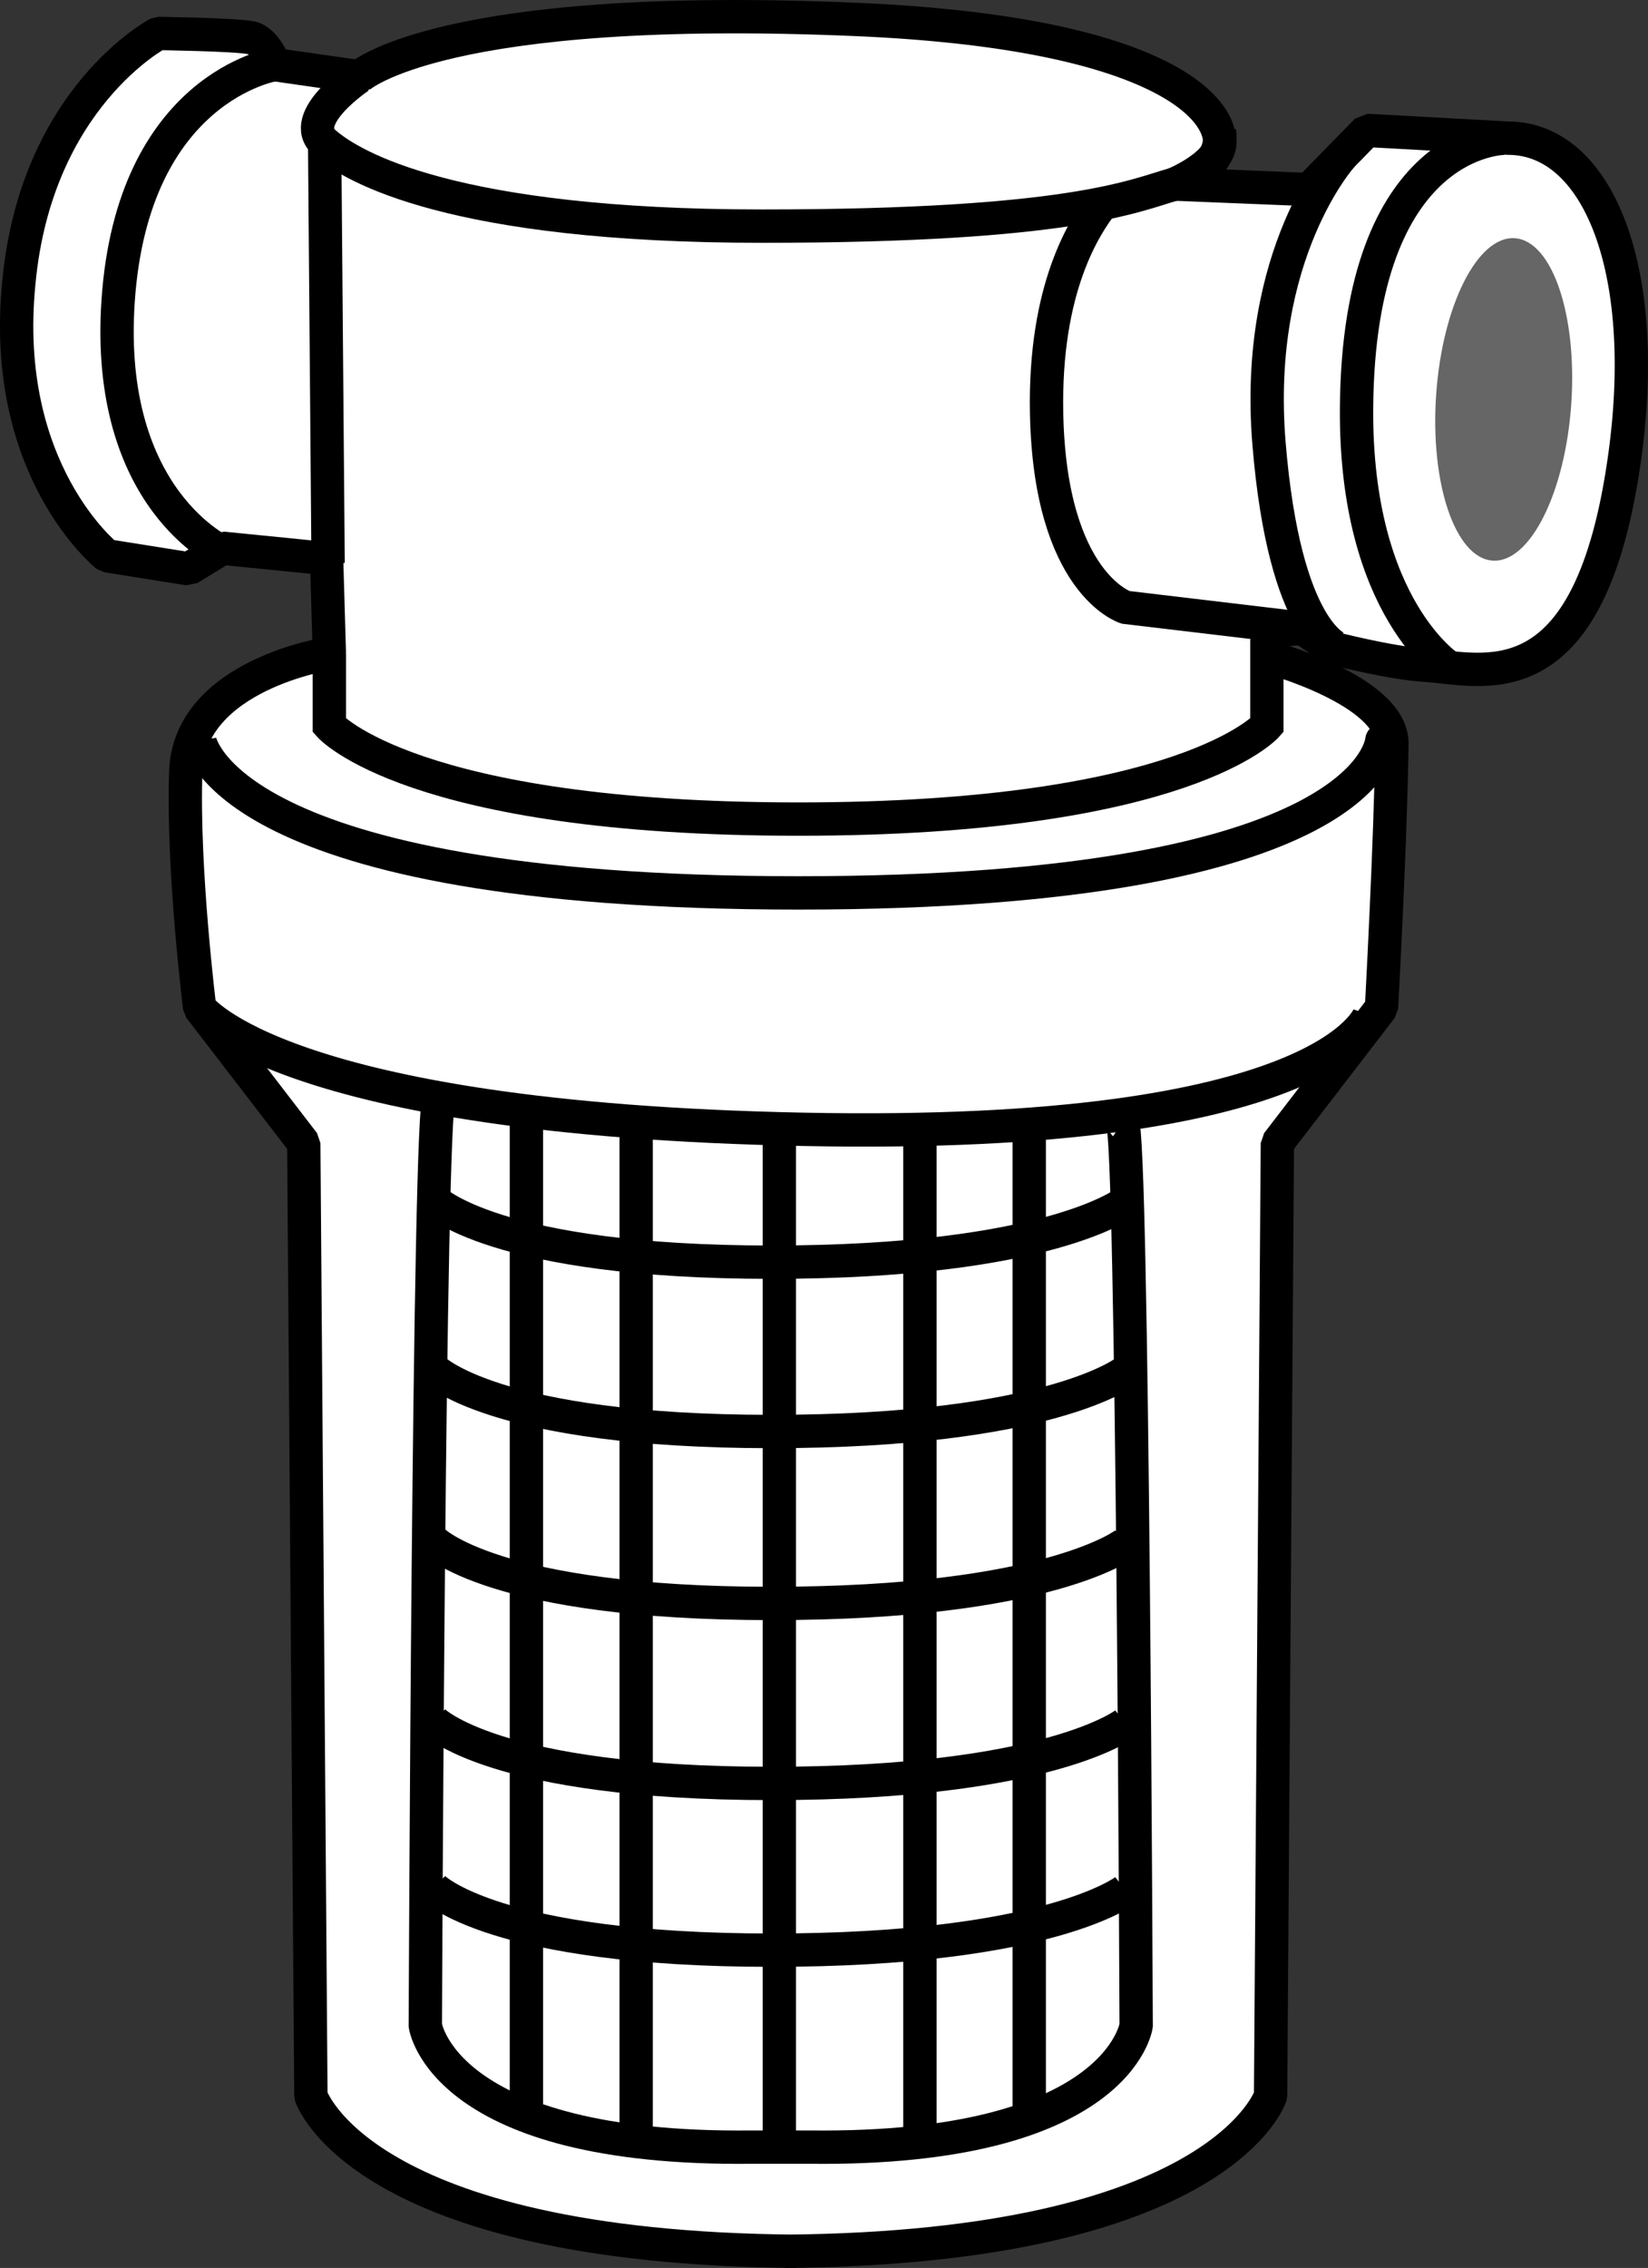 <?xml version="1.0" encoding="iso-8859-1"?>
<!-- Generator: Adobe Illustrator 28.1.0, SVG Export Plug-In . SVG Version: 6.00 Build 0)  -->
<svg version="1.1" id="image" xmlns="http://www.w3.org/2000/svg" xmlns:xlink="http://www.w3.org/1999/xlink" x="0px" y="0px"
	 width="39.565px" height="54.409px" viewBox="0 0 39.565 54.409" enable-background="new 0 0 39.565 54.409"
	 xml:space="preserve">
<rect x="0" y="0" width="39.565" height="54.409" fill="#333333" stroke="none"/>
<path fill="#FFFFFF" stroke="#000000" stroke-width="0.8" stroke-linejoin="bevel" stroke-miterlimit="10" d="M8.627,1.842
	L6.588,1.55c0,0-0.207-0.573-0.565-0.645C5.64,0.828,3.796,0.803,3.796,0.803S0.868,2.34,0.453,6.778
	c-0.452,4.516,2.114,6.556,2.114,6.556l1.963,0.312l0.809-0.494l2.502,0.25l0.066,2.274
	c0,0-3.363,0.5-3.447,2.833c-0.083,2.333,0.333,5.667,0.333,5.667l2.5,3.25l0.171,22.852
	c0,0,1.163,3.648,11.662,3.731h-0.293c10.5-0.083,11.671-3.731,11.671-3.731l0.163-22.852l2.5-3.25
	c0,0,0.219-3.999,0.25-6.333c0.017-1.283-2.991-2.09-2.991-2.09v-0.617l0.852-0.06l0.681,0.465
	c0,0,1.401,0.366,2.271,0.42c1.329,0.083,3.767,0.932,4.683-4.403c0.83-4.834-0.465-8.241-2.706-8.243
	l-3.393-0.187l-1.389,1.42L28.201,4.416c0,0,1.084-0.46,1.084-0.99c0-0.978-1.782-2.658-8.7-2.958
	C10.594,0.033,8.627,1.842,8.627,1.842z"/>
<path fill="none" stroke="#000000" stroke-width="0.8" stroke-miterlimit="10" d="M33.176,17.759
	c-0.01,0.001-0.186,3.662-14.009,3.662S4.794,17.759,4.794,17.759"/>
<path fill="none" stroke="#000000" stroke-width="0.8" stroke-miterlimit="10" d="M8.627,1.842c0,0-1.5,1-0.833,1.583
	s3.083,2,10.5,2s8.93-0.732,9.907-1.01c0.691-0.196,1.149-0.628,1.077-1.272"/>
<line fill="none" stroke="#000000" stroke-width="0.8" stroke-miterlimit="10" x1="7.794" y1="3.426" x2="7.877" y2="13.509"/>
<path fill="none" stroke="#000000" stroke-width="0.8" stroke-miterlimit="10" d="M31.278,15.076l-4.255-0.505
	c0,0-1.812-0.562-1.896-4.645c-0.062-3.035,0.926-4.506,1.335-5.042"/>
<path fill="none" stroke="#000000" stroke-width="0.8" stroke-miterlimit="10" d="M4.794,24.176c0,0,1.917,2.667,14.5,2.917
	c12.583,0.25,13.583-2.75,13.583-2.75"/>
<path fill="none" stroke="#000000" stroke-width="0.8" stroke-miterlimit="10" d="M26.944,26.926
	c0.25,0.167,0.333,21.667,0.333,21.667s-0.417,3-7.833,2.917h-1.4c-7.417,0.083-7.833-2.917-7.833-2.917
	s0.083-22.083,0.333-22.25"/>
<path fill="none" stroke="#000000" stroke-width="0.8" stroke-miterlimit="10" d="M7.907,15.676v1.729
	c0,0,1.968,2.245,11.26,2.245s11.248-2.245,11.248-2.245v-2.066"/>
<line fill="none" stroke="#000000" stroke-width="0.8" stroke-miterlimit="10" x1="18.71" y1="27.28" x2="18.71" y2="51.509"/>
<line fill="none" stroke="#000000" stroke-width="0.8" stroke-miterlimit="10" x1="15.273" y1="27.28" x2="15.273" y2="51.509"/>
<line fill="none" stroke="#000000" stroke-width="0.8" stroke-miterlimit="10" x1="22.085" y1="27.28" x2="22.085" y2="51.509"/>
<line fill="none" stroke="#000000" stroke-width="0.8" stroke-miterlimit="10" x1="24.71" y1="26.78" x2="24.71" y2="51.009"/>
<line fill="none" stroke="#000000" stroke-width="0.8" stroke-miterlimit="10" x1="12.638" y1="26.88" x2="12.638" y2="50.709"/>
<path fill="none" stroke="#000000" stroke-width="0.8" stroke-miterlimit="10" d="M10.398,28.78c0,0,1.438,1.5,8.125,1.5
	s8.5-1.438,8.5-1.438"/>
<path fill="none" stroke="#000000" stroke-width="0.8" stroke-miterlimit="10" d="M10.398,32.842c0,0,1.438,1.5,8.125,1.5
	s8.5-1.438,8.5-1.438"/>
<path fill="none" stroke="#000000" stroke-width="0.8" stroke-miterlimit="10" d="M10.398,36.967c0,0,1.438,1.5,8.125,1.5
	s8.5-1.438,8.5-1.438"/>
<path fill="none" stroke="#000000" stroke-width="0.8" stroke-miterlimit="10" d="M10.398,41.285c0,0,1.438,1.5,8.125,1.5
	s8.5-1.438,8.5-1.438"/>
<path fill="none" stroke="#000000" stroke-width="0.8" stroke-miterlimit="10" d="M10.398,45.285c0,0,1.438,1.5,8.125,1.5
	s8.5-1.438,8.5-1.438"/>
<path fill="none" stroke="#000000" stroke-width="0.8" stroke-miterlimit="10" d="M6.588,1.55c0,0-3.404,0.537-3.752,5.668
	c-0.325,4.789,2.539,6.042,2.539,6.042"/>
<ellipse transform="matrix(0.069 -0.998 0.998 0.069 24.038 44.934)" fill="#666666" cx="36.086" cy="9.592" rx="3.875" ry="1.625"/>
<path fill="none" stroke="#000000" stroke-width="0.8" stroke-miterlimit="10" d="M36.119,3.316c0,0-3.501-0.019-3.551,6.465
	c-0.038,4.839,2.266,6.262,2.266,6.262"/>
<path fill="none" stroke="#000000" stroke-width="0.8" stroke-miterlimit="10" d="M32.14,15.563c0,0-1.299-0.364-1.674-4.926
	s1.756-6.904,1.756-6.904"/>
</svg>
